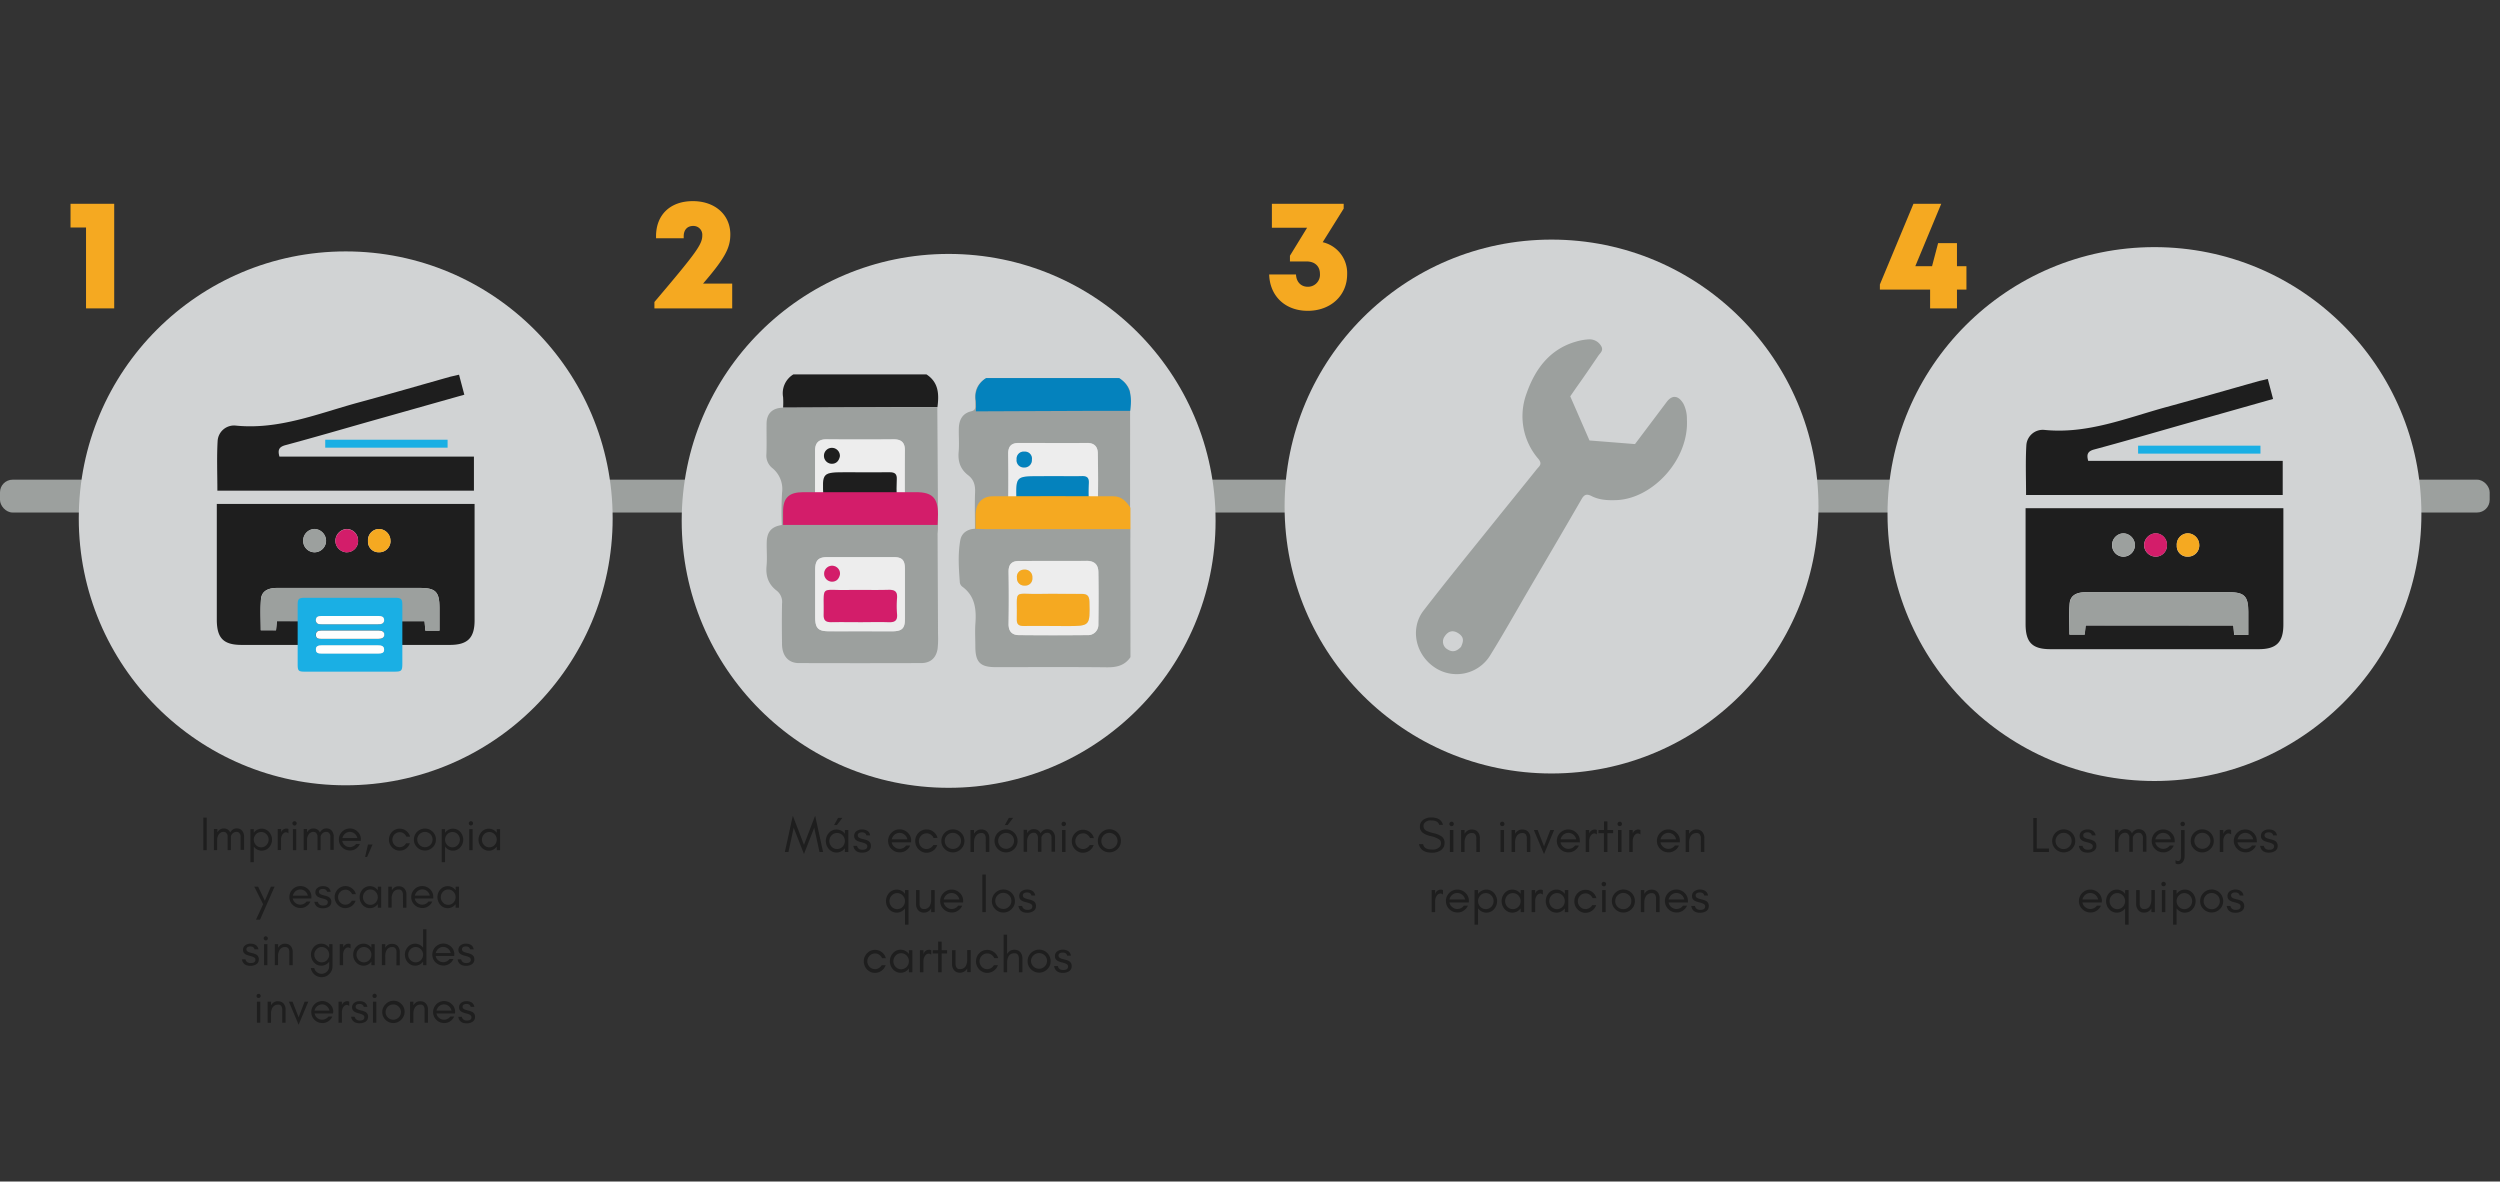 <svg xmlns="http://www.w3.org/2000/svg" viewBox="0 0 874.07 413.1"><rect x="0" y="0" width="874.07" height="413.1" fill="#333333" stroke="none"/><defs><style>.cls-1{fill:#9ca09e;}.cls-2{fill:#d1d3d4;}.cls-3{fill:#0482bd;}.cls-4{fill:#ededed;}.cls-5{fill:#f5a921;}.cls-6{fill:#1e1e1e;}.cls-7{fill:#d31d6a;}.cls-8{fill:#1aafe4;}.cls-9{fill:#fefefe;}</style></defs><g id="Layer_2" data-name="Layer 2"><rect class="cls-1" y="167.71" width="870.46" height="11.48" rx="4.41"/><circle class="cls-2" cx="331.67" cy="182.11" r="93.33"/><path class="cls-1" d="M395.1,188c-1.63,3.06-4.17,4.09-7.62,4.06-13.08-.14-26.16-.06-39.24-.06-5.59,0-7.36-1.74-7.37-7.21,0-4.26-.12-8.53.05-12.78.09-2.43-.5-4.39-2.43-5.86-2.71-2.08-3.62-4.77-3.32-8.14.24-2.69,0-5.42.06-8.13.06-3,1.2-5.34,4.32-6.08,1.3-.3,1.48-1,1.43-2,0-.58,0-1.16,0-1.74-.37-3.52.81-6.23,4.09-7.86h45.39a7,7,0,0,1,4.66,4.65ZM368,180.51c4.07,0,8.14-.06,12.21,0,2.34.05,3.58-1.21,3.62-3.27q.19-9.44,0-18.88c-.05-2.15-1.18-3.53-3.71-3.51-8,.09-15.9,0-23.85,0-2.68,0-3.81,1.18-3.76,3.9q.15,9,0,18c0,2.79,1.19,3.8,3.88,3.73C360.24,180.43,364.12,180.51,368,180.51Z"/><path class="cls-3" d="M341.19,143.82a30.41,30.41,0,0,0,0-3.7,7.65,7.65,0,0,1,3.58-7.93h46.56c4.31,2.81,4.41,7,3.82,11.46l-13.63,0Z"/><path class="cls-4" d="M368,180.51c-3.88,0-7.76-.08-11.63,0-2.69.07-3.92-.94-3.88-3.73q.13-9,0-18c-.05-2.72,1.08-3.91,3.76-3.9,7.95,0,15.9.07,23.85,0,2.53,0,3.66,1.36,3.71,3.51q.21,9.44,0,18.88c0,2.06-1.28,3.32-3.62,3.27C376.14,180.45,372.07,180.51,368,180.51Zm.33-14h-4.65c-8.58,0-8.53,0-8.3,8.62.05,1.83.55,2.59,2.49,2.57q10.17-.14,20.35,0c1.94,0,2.56-.72,2.46-2.57a56.24,56.24,0,0,1,0-6.09c.1-1.85-.52-2.63-2.47-2.56C374.92,166.55,371.62,166.46,368.33,166.46Zm-12.89-5.87a2.51,2.51,0,0,0,2.6,2.85,2.59,2.59,0,0,0,2.74-2.74,2.44,2.44,0,0,0-2.61-2.8A2.47,2.47,0,0,0,355.44,160.59Z"/><path class="cls-3" d="M368.33,166.46c3.29,0,6.59.09,9.88,0,2-.07,2.57.71,2.47,2.56a56.24,56.24,0,0,0,0,6.09c.1,1.85-.52,2.6-2.46,2.57q-10.17-.12-20.35,0c-1.94,0-2.44-.74-2.49-2.57-.23-8.62-.28-8.62,8.3-8.62Z"/><path class="cls-3" d="M355.44,160.59a2.47,2.47,0,0,1,2.73-2.69,2.44,2.44,0,0,1,2.61,2.8,2.59,2.59,0,0,1-2.74,2.74A2.51,2.51,0,0,1,355.44,160.59Z"/><path class="cls-1" d="M395.24,229.76c-2,2.93-4.81,3.59-8.25,3.55-13-.15-25.94-.05-38.91-.06-5.36,0-7.05-1.72-7.07-7.16,0-2.61-.16-5.23,0-7.83.39-5.09,0-9.82-4.58-13.16a2.28,2.28,0,0,1-.85-1.47c-.36-4.91-.71-9.85.16-14.72.48-2.67,2.59-3.95,5.32-4.06,1.16,0,2.31.09,3.47.09l50.67,0Zm-27-33.65H356.33c-2.46,0-3.73,1.06-3.69,3.71q.14,9.17,0,18.32c0,2.61,1.25,3.87,3.62,3.89q11.92.14,23.86,0a3.61,3.61,0,0,0,3.91-3.82c.08-6.1.09-12.21,0-18.31-.05-2.52-1.44-3.86-4.11-3.82C376,196.16,372.14,196.11,368.26,196.11Z"/><path class="cls-5" d="M395.24,185l-50.67,0c-1.16,0-2.31-.06-3.47-.09,0-1.74,0-3.48,0-5.21.09-3.65,2.24-6.15,5.89-6.18,14.11-.1,28.21-.05,42.31,0,2.83,0,4.52,1.81,5.92,4Z"/><path class="cls-4" d="M368.26,196.11c3.88,0,7.76,0,11.64,0,2.67,0,4.06,1.3,4.11,3.82.1,6.1.09,12.21,0,18.31a3.61,3.61,0,0,1-3.91,3.82q-11.92.11-23.86,0c-2.37,0-3.66-1.28-3.62-3.89q.15-9.16,0-18.32c0-2.65,1.23-3.7,3.69-3.71Zm-.17,22.75h4.65c8.41,0,8.36,0,8.15-8.5-.05-2-.67-2.78-2.71-2.74-4.75.1-9.5-.06-14.25,0-10.15.23-8.16-2.08-8.43,8.87-.05,1.79.69,2.38,2.41,2.34C361.3,218.81,364.7,218.86,368.09,218.86Zm-12.53-16.81a2.52,2.52,0,0,0,2.71,2.68,2.46,2.46,0,0,0,2.67-2.71,2.62,2.62,0,0,0-2.87-2.86A2.49,2.49,0,0,0,355.56,202.05Z"/><path class="cls-5" d="M368.09,218.86c-3.39,0-6.79-.05-10.18,0-1.72,0-2.46-.55-2.41-2.34.27-10.95-1.72-8.64,8.43-8.87,4.75-.11,9.5.05,14.25,0,2,0,2.66.77,2.71,2.74.21,8.5.26,8.5-8.15,8.5Z"/><path class="cls-5" d="M355.56,202.05a2.49,2.49,0,0,1,2.51-2.89,2.62,2.62,0,0,1,2.87,2.86,2.46,2.46,0,0,1-2.67,2.71A2.52,2.52,0,0,1,355.56,202.05Z"/><path class="cls-6" d="M273.79,142.54a28.52,28.52,0,0,0,0-3.7,7.68,7.68,0,0,1,3.58-7.93h46.56c4.31,2.81,4.41,7,3.82,11.46l-13.62,0Z"/><path class="cls-1" d="M273.79,142.54l40.3-.13,13.62,0q.1,14.37.18,28.76c0,4.36.06,8.72,0,13.07s-2.33,6.52-6.5,6.53q-20.79.08-41.59,0c-4.14,0-6.36-2.35-6.43-6.6a112.43,112.43,0,0,1,.06-11.9,9.44,9.44,0,0,0-3.47-8.67,5.6,5.6,0,0,1-2-4.87c.14-3.58,0-7.17.06-10.75S270.27,142.58,273.79,142.54Zm26.86,36.69c4.08,0,8.15,0,12.22,0,2.45,0,3.53-1,3.51-3.49q-.08-9.17,0-18.32c0-2.7-1.22-3.84-3.9-3.83q-11.78.09-23.56,0c-2.75,0-3.91,1.37-3.93,3.89-.05,6,0,12,0,18,0,2.47,1.2,3.75,3.76,3.73C292.7,179.2,296.68,179.23,300.65,179.23Z"/><path class="cls-4" d="M300.65,179.23c-4,0-7.95,0-11.92,0-2.56,0-3.75-1.26-3.76-3.73,0-6,0-12,0-18,0-2.52,1.18-3.92,3.93-3.89q11.79.1,23.56,0c2.68,0,3.92,1.13,3.9,3.83q-.08,9.16,0,18.32c0,2.45-1.06,3.53-3.51,3.49C308.8,179.18,304.73,179.23,300.65,179.23Zm.1-2.86c3.48,0,7-.06,10.43,0,1.78.05,2.43-.64,2.35-2.38-.1-2.12-.11-4.26,0-6.38.1-1.86-.56-2.57-2.49-2.53-4.92.11-9.85,0-14.78,0-8.87,0-8.84,0-8.36,8.86.09,1.7.64,2.44,2.41,2.39C293.79,176.31,297.27,176.37,300.75,176.37Zm-7.1-16.9a2.82,2.82,0,0,0-2.69-2.89,2.78,2.78,0,1,0-.2,5.56C292.42,162.17,293.35,161.08,293.65,159.47Z"/><path class="cls-6" d="M300.75,176.37c-3.48,0-7-.06-10.44,0-1.77.05-2.32-.69-2.41-2.39-.48-8.86-.51-8.86,8.36-8.86,4.93,0,9.86.07,14.78,0,1.93,0,2.59.67,2.49,2.53-.11,2.12-.1,4.26,0,6.38.08,1.74-.57,2.43-2.35,2.38C307.71,176.31,304.23,176.37,300.75,176.37Z"/><path class="cls-6" d="M293.65,159.47c-.3,1.61-1.23,2.7-2.89,2.67a2.78,2.78,0,1,1,.2-5.56A2.82,2.82,0,0,1,293.65,159.47Z"/><path class="cls-1" d="M327.79,183.54q.09,19.19.17,38.36a32.38,32.38,0,0,1-.15,4.93c-.51,3.24-2.51,5-5.75,5q-21.37.07-42.76,0c-3.64,0-5.82-2.5-5.88-6.52-.07-4.74-.09-9.49,0-14.24a5,5,0,0,0-1.88-4.57c-2.87-2.19-3.87-5.06-3.53-8.65.26-2.69,0-5.42.06-8.13.05-3.91,1.77-5.75,5.74-6.22Zm-27.08,37.17c3.77,0,7.55,0,11.33,0,3.36,0,4.37-1.06,4.38-4.29,0-5.8,0-11.61,0-17.41,0-3.22-1-4.24-4.08-4.25q-11.46,0-22.94,0c-3.27,0-4.34,1.11-4.36,4.38,0,5.61,0,11.22,0,16.84,0,3.63,1,4.66,4.63,4.72S297,220.71,300.71,220.71Z"/><path class="cls-7" d="M327.79,183.54h-54c0-1.55,0-3.1,0-4.65,0-4.82,2-6.79,7-6.81,7.45,0,14.91,0,22.36,0h17.14c5.66,0,7.64,2,7.65,7.72C327.94,181,327.84,182.29,327.79,183.54Z"/><path class="cls-4" d="M300.71,220.71c-3.68,0-7.36,0-11,0S285.05,219.6,285,216c0-5.62,0-11.23,0-16.84,0-3.27,1.09-4.36,4.36-4.38q11.48,0,22.94,0c3.11,0,4.07,1,4.08,4.25,0,5.8,0,11.61,0,17.41,0,3.23-1,4.24-4.38,4.29C308.26,220.75,304.48,220.71,300.71,220.71Zm.26-3.18c3.19,0,6.39-.1,9.58,0,2.18.09,3.28-.48,3.05-2.9a30.62,30.62,0,0,1,0-5.5c.2-2.39-.87-3-3.06-2.92-4.74.13-9.49,0-14.23.06-9.84.18-8.15-1.88-8.36,8.69,0,1.88.71,2.6,2.57,2.56C294,217.47,297.49,217.53,301,217.53Zm-7.28-16.82A2.78,2.78,0,0,0,291,197.8a2.78,2.78,0,1,0-.2,5.56C292.52,203.39,293.39,202.29,293.69,200.71Z"/><path class="cls-7" d="M301,217.53c-3.48,0-7-.06-10.45,0-1.86,0-2.61-.68-2.57-2.56.21-10.57-1.48-8.51,8.36-8.69,4.74-.09,9.49.07,14.23-.06,2.19-.06,3.26.53,3.06,2.92a30.62,30.62,0,0,0,0,5.5c.23,2.42-.87,3-3.05,2.9C307.36,217.43,304.16,217.53,301,217.53Z"/><path class="cls-7" d="M293.69,200.71c-.3,1.58-1.17,2.68-2.86,2.65a2.78,2.78,0,1,1,.2-5.56A2.78,2.78,0,0,1,293.69,200.71Z"/><path class="cls-6" d="M71.09,297.25V285.86h1.17v11.39Z"/><path class="cls-6" d="M84.12,292.61a1.75,1.75,0,0,0-.72-1.6,1.52,1.52,0,0,0-.77-.16,1.65,1.65,0,0,0-1,.31,2.22,2.22,0,0,0-.72.77,2.46,2.46,0,0,0-.19.4c0,.09,0,.19,0,.28v4.61H79.58v-4.61a1.75,1.75,0,0,0-.72-1.6,1.52,1.52,0,0,0-.77-.16,1.67,1.67,0,0,0-1,.31,2.22,2.22,0,0,0-.72.77,3.73,3.73,0,0,0-.45,1.52v3.77H74.78v-7.37H76V291a3.06,3.06,0,0,1,.83-.92,2.21,2.21,0,0,1,1.35-.42,2.69,2.69,0,0,1,1.23.24,2.26,2.26,0,0,1,.78.65,2.67,2.67,0,0,1,.31.51,3.06,3.06,0,0,1,.87-1,2.2,2.2,0,0,1,1.34-.42,2.71,2.71,0,0,1,1.24.24,2.26,2.26,0,0,1,.78.65,3.24,3.24,0,0,1,.61,2v4.61H84.12Z"/><path class="cls-6" d="M87.56,301.44V289.88h1.17v1.26l.21-.25a3.41,3.41,0,0,1,5.14,0,4,4,0,0,1,0,5.36,3.41,3.41,0,0,1-5.14,0l-.21-.26v5.45Zm5.62-9.75a2.54,2.54,0,0,0-3.7,0,2.72,2.72,0,0,0,0,3.75,2.52,2.52,0,0,0,3.7,0,2.75,2.75,0,0,0,0-3.75Z"/><path class="cls-6" d="M100,291a1.22,1.22,0,0,0-.78.26,2.14,2.14,0,0,0-.55.64,3.17,3.17,0,0,0-.42,1.63v3.68H97.11v-7.37h1.17v1.53l0-.3a1.9,1.9,0,0,1,2.57-1.23v1.53A1.27,1.27,0,0,0,100,291Z"/><path class="cls-6" d="M103.73,287.87a.75.75,0,1,1-.22-.53A.69.69,0,0,1,103.73,287.87Zm-1.32,9.38v-7.37h1.17v7.37Z"/><path class="cls-6" d="M115.5,292.61a1.75,1.75,0,0,0-.72-1.6,1.52,1.52,0,0,0-.77-.16,1.67,1.67,0,0,0-1,.31,2.22,2.22,0,0,0-.72.77,2.46,2.46,0,0,0-.19.4c0,.09,0,.19,0,.28v4.61H111v-4.61a1.75,1.75,0,0,0-.72-1.6,1.5,1.5,0,0,0-.77-.16,1.67,1.67,0,0,0-1,.31,2.22,2.22,0,0,0-.72.77,3.73,3.73,0,0,0-.45,1.52v3.77h-1.17v-7.37h1.17V291a3.06,3.06,0,0,1,.83-.92,2.21,2.21,0,0,1,1.35-.42,2.77,2.77,0,0,1,1.24.24,2.47,2.47,0,0,1,.78.65,2.62,2.62,0,0,1,.3.51,3.06,3.06,0,0,1,.87-1,2.21,2.21,0,0,1,1.35-.42,2.69,2.69,0,0,1,1.23.24,2.26,2.26,0,0,1,.78.65,3.24,3.24,0,0,1,.61,2v4.61H115.5Z"/><path class="cls-6" d="M126.14,294h-6.48a2.53,2.53,0,0,0,.92,1.56,2.67,2.67,0,0,0,1.71.62,2.58,2.58,0,0,0,1.21-.3,2.62,2.62,0,0,0,1-.81h1.34a3.79,3.79,0,0,1-1.42,1.67,3.48,3.48,0,0,1-1.92.61,4.24,4.24,0,0,1-1.68-.3,4.09,4.09,0,0,1-1.22-.82,3.68,3.68,0,0,1-1.13-2.72,3.86,3.86,0,0,1,3.85-3.85,3.8,3.8,0,0,1,2.69,1.09,3.54,3.54,0,0,1,1.16,2.63ZM124,291.46a2.61,2.61,0,0,0-3.93.69,2.45,2.45,0,0,0-.35.87h5.22A2.7,2.7,0,0,0,124,291.46Z"/><path class="cls-6" d="M128.36,299.61h-.71l1-4.33h1.6Z"/><path class="cls-6" d="M142.09,292.53a2.59,2.59,0,0,0-.93-1.14,2.3,2.3,0,0,0-1.29-.44,2.78,2.78,0,0,0-1.13.21,2.58,2.58,0,0,0-.81.57,2.67,2.67,0,0,0,0,3.69,2.42,2.42,0,0,0,1.82.78,2.48,2.48,0,0,0,1.3-.37,2.76,2.76,0,0,0,.93-1h1.32a3.72,3.72,0,0,1-2.39,2.39,4.07,4.07,0,0,1-1.26.19,3.3,3.3,0,0,1-1.39-.31,3.89,3.89,0,0,1-1.19-.84,3.89,3.89,0,0,1,0-5.4,3.6,3.6,0,0,1,2.68-1.14,3.64,3.64,0,0,1,2.29.79,3.77,3.77,0,0,1,1.33,2Z"/><path class="cls-6" d="M151.28,296.25a3.86,3.86,0,0,1-5.44,0,3.68,3.68,0,0,1-1.13-2.72,3.85,3.85,0,0,1,6.57-2.72,3.69,3.69,0,0,1,1.13,2.72A3.65,3.65,0,0,1,151.28,296.25Zm-.82-4.61a2.69,2.69,0,0,0-4.58,1.89,2.7,2.7,0,0,0,2.68,2.67,2.62,2.62,0,0,0,1.9-.79,2.67,2.67,0,0,0,0-3.77Z"/><path class="cls-6" d="M154.43,301.44V289.88h1.17v1.26l.21-.25a3.41,3.41,0,0,1,5.14,0,4.06,4.06,0,0,1,0,5.36,3.41,3.41,0,0,1-5.14,0l-.21-.26v5.45Zm5.62-9.75a2.54,2.54,0,0,0-3.7,0,2.72,2.72,0,0,0,0,3.75,2.52,2.52,0,0,0,3.7,0,2.75,2.75,0,0,0,0-3.75Z"/><path class="cls-6" d="M165.39,287.87a.73.73,0,0,1-.22.52.75.75,0,0,1-1.06,0,.76.76,0,0,1,0-1.05.75.75,0,0,1,1.06,0A.73.73,0,0,1,165.39,287.87Zm-1.33,9.38v-7.37h1.18v7.37Z"/><path class="cls-6" d="M173.68,297.25V296l-.21.26a3.41,3.41,0,0,1-5.14,0,4,4,0,0,1,0-5.36,3.41,3.41,0,0,1,5.14,0l.21.25v-1.26h1.17v7.37Zm-.75-5.56a2.54,2.54,0,0,0-3.7,0,2.75,2.75,0,0,0,0,3.75,2.52,2.52,0,0,0,3.7,0,2.72,2.72,0,0,0,0-3.75Z"/><path class="cls-6" d="M89.5,321.54,92,316.15,88.9,310h1.34l2.36,4.94L94.71,310H96l-5.09,11.55Z"/><path class="cls-6" d="M108.84,314.13h-6.49a2.49,2.49,0,0,0,.93,1.55,2.59,2.59,0,0,0,1.7.62,2.74,2.74,0,0,0,1.22-.29,2.89,2.89,0,0,0,1-.81h1.34a3.69,3.69,0,0,1-1.41,1.66,3.53,3.53,0,0,1-1.93.61,4.19,4.19,0,0,1-1.67-.3,3.84,3.84,0,0,1-1.23-.82,3.66,3.66,0,0,1-1.13-2.71,3.86,3.86,0,0,1,3.85-3.85,3.76,3.76,0,0,1,2.69,1.09,3.5,3.5,0,0,1,1.17,2.63Zm-2.19-2.57A2.54,2.54,0,0,0,105,311a2.56,2.56,0,0,0-2.26,1.3,2.83,2.83,0,0,0-.35.86h5.23A2.71,2.71,0,0,0,106.65,311.56Z"/><path class="cls-6" d="M113,316.6c1.07,0,1.61-.4,1.61-1.2,0-.47-.38-.83-1.15-1.08-.33-.1-.67-.2-1.05-.29a5.9,5.9,0,0,1-1-.36,2.1,2.1,0,0,1-.85-.67,1.6,1.6,0,0,1-.29-.95,1.93,1.93,0,0,1,.77-1.66,3,3,0,0,1,1.85-.57,3.38,3.38,0,0,1,1.78.44,2.27,2.27,0,0,1,.94,1.55h-1.25a1.27,1.27,0,0,0-.58-.81,1.88,1.88,0,0,0-.93-.21,1.8,1.8,0,0,0-.94.24.92.92,0,0,0-.06,1.47,2.91,2.91,0,0,0,.81.38c.32.1.67.19,1,.28a4.65,4.65,0,0,1,1.05.36,1.81,1.81,0,0,1,1.14,1.73A2,2,0,0,1,115,317a3.13,3.13,0,0,1-1,.42,3.92,3.92,0,0,1-1.11.15c-1.71,0-2.69-.76-3-2.28h1.24a1.73,1.73,0,0,0,.63,1A2,2,0,0,0,113,316.6Z"/><path class="cls-6" d="M123.11,312.64a2.55,2.55,0,0,0-.94-1.14,2.25,2.25,0,0,0-1.29-.44,2.73,2.73,0,0,0-1.12.21,2.58,2.58,0,0,0-.81.57,2.63,2.63,0,0,0,0,3.68,2.41,2.41,0,0,0,1.82.78,2.36,2.36,0,0,0,1.29-.37,2.5,2.5,0,0,0,.93-1h1.33a3.72,3.72,0,0,1-2.4,2.38,3.77,3.77,0,0,1-1.25.2,3.42,3.42,0,0,1-1.39-.31,3.89,3.89,0,0,1-2.28-3.55,3.72,3.72,0,0,1,1.09-2.69,3.7,3.7,0,0,1,5-.35,3.65,3.65,0,0,1,1.33,2Z"/><path class="cls-6" d="M132.09,317.36V316.1a1.64,1.64,0,0,1-.21.25,3.39,3.39,0,0,1-5.14,0,4.06,4.06,0,0,1,0-5.36,3.41,3.41,0,0,1,5.14,0,2.39,2.39,0,0,1,.21.26V310h1.17v7.37Zm-.74-5.56a2.43,2.43,0,0,0-1.85-.81,2.4,2.4,0,0,0-1.85.81,2.72,2.72,0,0,0,0,3.75,2.39,2.39,0,0,0,1.85.8,2.42,2.42,0,0,0,1.85-.8,2.75,2.75,0,0,0,0-3.75Z"/><path class="cls-6" d="M140.87,312.75a2.22,2.22,0,0,0-.33-1.23,1.17,1.17,0,0,0-1.08-.51,2.18,2.18,0,0,0-2,1,4.15,4.15,0,0,0-.53,2.24v3.08h-1.17V310H137v1.27a3.15,3.15,0,0,1,.94-1,2.37,2.37,0,0,1,1.39-.41,2.89,2.89,0,0,1,1.27.23,2.29,2.29,0,0,1,.82.61,3.09,3.09,0,0,1,.67,2.07v4.61h-1.17Z"/><path class="cls-6" d="M151.51,314.13H145a2.48,2.48,0,0,0,.92,1.55,2.61,2.61,0,0,0,1.71.62,2.71,2.71,0,0,0,2.17-1.1h1.34a3.69,3.69,0,0,1-1.41,1.66,3.49,3.49,0,0,1-1.93.61,4.19,4.19,0,0,1-1.67-.3,3.91,3.91,0,0,1-1.22-.82,3.62,3.62,0,0,1-1.13-2.71,3.68,3.68,0,0,1,1.13-2.72,3.72,3.72,0,0,1,2.72-1.13,3.77,3.77,0,0,1,2.69,1.09,3.52,3.52,0,0,1,1.16,2.63Zm-2.18-2.57a2.62,2.62,0,0,0-3.93.7,2.4,2.4,0,0,0-.35.86h5.22A2.7,2.7,0,0,0,149.33,311.56Z"/><path class="cls-6" d="M159.3,317.36V316.1a1.64,1.64,0,0,1-.21.25,3.39,3.39,0,0,1-5.14,0,4.06,4.06,0,0,1,0-5.36,3.41,3.41,0,0,1,5.14,0,2.39,2.39,0,0,1,.21.26V310h1.17v7.37Zm-.74-5.56a2.43,2.43,0,0,0-1.85-.81,2.4,2.4,0,0,0-1.85.81,2.72,2.72,0,0,0,0,3.75,2.39,2.39,0,0,0,1.85.8,2.42,2.42,0,0,0,1.85-.8,2.75,2.75,0,0,0,0-3.75Z"/><path class="cls-6" d="M87.7,336.71c1.08,0,1.61-.4,1.61-1.2,0-.47-.38-.83-1.15-1.08-.32-.11-.67-.2-1-.29a5.74,5.74,0,0,1-1.06-.36,2.1,2.1,0,0,1-.85-.67,1.61,1.61,0,0,1-.28-.95,1.89,1.89,0,0,1,.77-1.66,3,3,0,0,1,1.84-.57,3.38,3.38,0,0,1,1.78.44,2.28,2.28,0,0,1,1,1.55H89a1.35,1.35,0,0,0-.57-.82,2.06,2.06,0,0,0-.93-.2,1.75,1.75,0,0,0-.94.24.8.8,0,0,0-.4.74.84.84,0,0,0,.33.73,3,3,0,0,0,.81.38q.5.15,1,.27a5.1,5.1,0,0,1,1.06.37,1.8,1.8,0,0,1,1.13,1.73,2,2,0,0,1-.85,1.76,3.27,3.27,0,0,1-1,.42,3.93,3.93,0,0,1-1.11.14c-1.71,0-2.69-.76-2.94-2.27h1.23a1.7,1.7,0,0,0,.64,1A2,2,0,0,0,87.7,336.71Z"/><path class="cls-6" d="M93.64,328.08a.71.71,0,0,1-.22.53.76.76,0,0,1-1,0,.75.75,0,0,1,0-1.06.74.74,0,0,1,1,0A.71.71,0,0,1,93.64,328.08Zm-1.32,9.38V330.1h1.17v7.36Z"/><path class="cls-6" d="M101.16,332.86a2.3,2.3,0,0,0-.32-1.23,1.2,1.2,0,0,0-1.09-.51,2.12,2.12,0,0,0-2,1,4.13,4.13,0,0,0-.53,2.23v3.08H96.07V330.1h1.17v1.26a3.11,3.11,0,0,1,.94-1,2.37,2.37,0,0,1,1.39-.41,3,3,0,0,1,1.27.22,2.31,2.31,0,0,1,.82.62,3.09,3.09,0,0,1,.67,2.07v4.6h-1.17Z"/><path class="cls-6" d="M110.57,339.7a2.65,2.65,0,0,0,4.52-1.87v-1.6l-.2.23a3.3,3.3,0,0,1-2.57,1.17,3.35,3.35,0,0,1-2.59-1.17,4.06,4.06,0,0,1,0-5.36,3.35,3.35,0,0,1,2.59-1.17,3.42,3.42,0,0,1,2.57,1.17l.2.23V330.1h1.17v7.73a3.69,3.69,0,0,1-1.13,2.7,3.64,3.64,0,0,1-2.69,1.12,3.83,3.83,0,0,1-3.77-3.18h1.2A2.47,2.47,0,0,0,110.57,339.7Zm3.77-7.79a2.51,2.51,0,0,0-3.69,0,2.69,2.69,0,0,0,0,3.75,2.53,2.53,0,0,0,3.69,0,2.67,2.67,0,0,0,.75-1.88A2.63,2.63,0,0,0,114.34,331.91Z"/><path class="cls-6" d="M121.69,331.25a1.24,1.24,0,0,0-.78.26,2.42,2.42,0,0,0-.55.64,3.29,3.29,0,0,0-.41,1.63v3.68h-1.18V330.1H120v1.52l0-.3a1.92,1.92,0,0,1,1.82-1.37,1.88,1.88,0,0,1,.74.15v1.52A1.26,1.26,0,0,0,121.69,331.25Z"/><path class="cls-6" d="M129.85,337.46v-1.25l-.21.25a3.42,3.42,0,0,1-5.15,0,4.06,4.06,0,0,1,0-5.36,3.42,3.42,0,0,1,5.15,0l.21.25V330.1H131v7.36Zm-.75-5.55a2.52,2.52,0,0,0-3.7,0,2.63,2.63,0,0,0-.75,1.87,2.67,2.67,0,0,0,.75,1.88,2.54,2.54,0,0,0,3.7,0,2.67,2.67,0,0,0,.75-1.88A2.63,2.63,0,0,0,129.1,331.91Z"/><path class="cls-6" d="M138.63,332.86a2.22,2.22,0,0,0-.33-1.23,1.19,1.19,0,0,0-1.08-.51,2.16,2.16,0,0,0-2,1,4.14,4.14,0,0,0-.52,2.23v3.08h-1.18V330.1h1.18v1.26a3,3,0,0,1,.93-1A2.39,2.39,0,0,1,137,330a3.1,3.1,0,0,1,1.28.22,2.51,2.51,0,0,1,.82.62,3.14,3.14,0,0,1,.67,2.07v4.6h-1.17Z"/><path class="cls-6" d="M147.92,337.46v-1.25l-.2.25a3.42,3.42,0,0,1-5.15,0,4.06,4.06,0,0,1,0-5.36,3.42,3.42,0,0,1,5.15,0l.2.25V324.9h1.18v12.56Zm-.74-5.55a2.52,2.52,0,0,0-3.7,0,2.63,2.63,0,0,0-.75,1.87,2.67,2.67,0,0,0,.75,1.88,2.54,2.54,0,0,0,3.7,0,2.66,2.66,0,0,0,.74-1.88A2.62,2.62,0,0,0,147.18,331.91Z"/><path class="cls-6" d="M158.81,334.23h-6.48a2.57,2.57,0,0,0,.92,1.56,2.67,2.67,0,0,0,1.71.62,2.74,2.74,0,0,0,1.22-.29,2.8,2.8,0,0,0,1-.82h1.34a3.74,3.74,0,0,1-1.42,1.67,3.48,3.48,0,0,1-1.92.61,4.27,4.27,0,0,1-1.68-.3,3.91,3.91,0,0,1-1.22-.82,3.68,3.68,0,0,1-1.13-2.71,3.88,3.88,0,0,1,3.85-3.86,3.8,3.8,0,0,1,2.69,1.09,3.5,3.5,0,0,1,1.16,2.63Zm-2.18-2.56a2.62,2.62,0,0,0-3.93.7,2.6,2.6,0,0,0-.35.86h5.23A2.71,2.71,0,0,0,156.63,331.67Z"/><path class="cls-6" d="M163,336.71c1.07,0,1.61-.4,1.61-1.2,0-.47-.38-.83-1.15-1.08-.33-.11-.67-.2-1-.29a5.9,5.9,0,0,1-1.05-.36,2.1,2.1,0,0,1-.85-.67,1.62,1.62,0,0,1-.29-.95,1.92,1.92,0,0,1,.77-1.66,3,3,0,0,1,1.85-.57,3.38,3.38,0,0,1,1.78.44,2.27,2.27,0,0,1,.94,1.55h-1.25a1.32,1.32,0,0,0-.58-.82,2,2,0,0,0-.93-.2,1.8,1.8,0,0,0-.94.24.92.92,0,0,0-.06,1.47,2.78,2.78,0,0,0,.81.38q.48.15,1.05.27a5.22,5.22,0,0,1,1,.37,1.8,1.8,0,0,1,1.14,1.73,2,2,0,0,1-.85,1.76,3.39,3.39,0,0,1-.95.42,4,4,0,0,1-1.11.14c-1.71,0-2.69-.76-2.95-2.27h1.24a1.73,1.73,0,0,0,.63,1A2.1,2.1,0,0,0,163,336.71Z"/><path class="cls-6" d="M91.15,348.18a.73.73,0,0,1-.74.75.71.71,0,0,1-.53-.22.74.74,0,0,1,0-1,.71.71,0,0,1,.53-.22.73.73,0,0,1,.53.22A.72.72,0,0,1,91.15,348.18Zm-1.32,9.39V350.2H91v7.37Z"/><path class="cls-6" d="M98.67,353a2.25,2.25,0,0,0-.32-1.24,1.19,1.19,0,0,0-1.08-.51,2.38,2.38,0,0,0-1.23.29,2.44,2.44,0,0,0-.76.74,4.17,4.17,0,0,0-.52,2.24v3.08H93.58V350.2h1.18v1.27a3.11,3.11,0,0,1,.93-1,2.47,2.47,0,0,1,1.39-.41,3.09,3.09,0,0,1,1.28.23,2.51,2.51,0,0,1,.82.62,3.1,3.1,0,0,1,.67,2.07v4.6H98.67Z"/><path class="cls-6" d="M101,350.2h1.28l2.12,5.48,2.11-5.48h1.28l-3.39,8.07Z"/><path class="cls-6" d="M116.43,354.34H110a2.57,2.57,0,0,0,.92,1.56,2.67,2.67,0,0,0,1.71.62,2.62,2.62,0,0,0,1.22-.3,2.67,2.67,0,0,0,1-.81h1.34a3.79,3.79,0,0,1-1.42,1.67,3.56,3.56,0,0,1-1.92.61,4.27,4.27,0,0,1-1.68-.3,4.09,4.09,0,0,1-1.22-.82,3.85,3.85,0,0,1,2.72-6.57,3.76,3.76,0,0,1,2.69,1.09,3.5,3.5,0,0,1,1.16,2.63Zm-2.18-2.56a2.51,2.51,0,0,0-1.67-.61,2.75,2.75,0,0,0-2.61,2.16h5.22A2.71,2.71,0,0,0,114.25,351.78Z"/><path class="cls-6" d="M121.28,351.36a1.19,1.19,0,0,0-.78.26,2.23,2.23,0,0,0-.55.63,3.22,3.22,0,0,0-.41,1.64v3.68h-1.18V350.2h1.18v1.53l0-.31a1.93,1.93,0,0,1,1.82-1.37,1.88,1.88,0,0,1,.74.15v1.53A1.26,1.26,0,0,0,121.28,351.36Z"/><path class="cls-6" d="M125.78,356.82c1.07,0,1.61-.4,1.61-1.21,0-.46-.38-.82-1.15-1.07-.33-.11-.67-.21-1-.3a5.9,5.9,0,0,1-1-.36,2,2,0,0,1-.85-.67,1.58,1.58,0,0,1-.29-.95,1.94,1.94,0,0,1,.77-1.66,3,3,0,0,1,1.85-.56,3.29,3.29,0,0,1,1.78.44,2.25,2.25,0,0,1,.94,1.55h-1.26a1.25,1.25,0,0,0-.57-.82,2.14,2.14,0,0,0-1.87,0,.92.92,0,0,0-.07,1.47,3,3,0,0,0,.82.38c.32.1.67.2,1,.28a4.57,4.57,0,0,1,1.06.36,1.81,1.81,0,0,1,1.14,1.73,2,2,0,0,1-.85,1.76,3.55,3.55,0,0,1-1,.43,4.38,4.38,0,0,1-1.11.14c-1.71,0-2.69-.76-3-2.28H124a1.66,1.66,0,0,0,.63,1A2,2,0,0,0,125.78,356.82Z"/><path class="cls-6" d="M131.72,348.18a.69.69,0,0,1-.22.53.71.71,0,0,1-.53.22.73.73,0,0,1-.74-.75.72.72,0,0,1,.21-.52.73.73,0,0,1,.53-.22.71.71,0,0,1,.53.22A.69.69,0,0,1,131.72,348.18Zm-1.33,9.39V350.2h1.18v7.37Z"/><path class="cls-6" d="M140.22,356.57a3.86,3.86,0,0,1-5.44,0,3.81,3.81,0,0,1,0-5.44,3.85,3.85,0,1,1,5.44,5.44Zm-.83-4.61a2.68,2.68,0,0,0-4.57,1.89,2.58,2.58,0,0,0,.78,1.88,2.67,2.67,0,0,0,3.79,0,2.64,2.64,0,0,0,0-3.77Z"/><path class="cls-6" d="M148.45,353a2.33,2.33,0,0,0-.32-1.24,1.19,1.19,0,0,0-1.08-.51,2.36,2.36,0,0,0-1.23.29,2.44,2.44,0,0,0-.76.74,4.17,4.17,0,0,0-.53,2.24v3.08h-1.17V350.2h1.17v1.27a3.25,3.25,0,0,1,.94-1,2.44,2.44,0,0,1,1.39-.41,3.09,3.09,0,0,1,1.28.23,2.51,2.51,0,0,1,.82.62,3.1,3.1,0,0,1,.67,2.07v4.6h-1.18Z"/><path class="cls-6" d="M159.09,354.34h-6.48a2.53,2.53,0,0,0,.92,1.56,2.67,2.67,0,0,0,1.71.62,2.58,2.58,0,0,0,1.21-.3,2.62,2.62,0,0,0,1-.81h1.34a3.86,3.86,0,0,1-1.42,1.67,3.56,3.56,0,0,1-1.92.61,4.21,4.21,0,0,1-1.68-.3,4.09,4.09,0,0,1-1.22-.82,3.84,3.84,0,0,1,0-5.44,3.72,3.72,0,0,1,2.72-1.13,3.76,3.76,0,0,1,2.69,1.09,3.54,3.54,0,0,1,1.16,2.63Zm-2.18-2.56a2.51,2.51,0,0,0-1.67-.61,2.56,2.56,0,0,0-2.26,1.3,2.4,2.4,0,0,0-.35.86h5.22A2.71,2.71,0,0,0,156.91,351.78Z"/><path class="cls-6" d="M163.23,356.82c1.07,0,1.61-.4,1.61-1.21,0-.46-.39-.82-1.15-1.07q-.49-.17-1.05-.3a5.64,5.64,0,0,1-1-.36,2.05,2.05,0,0,1-.86-.67,1.57,1.57,0,0,1-.28-.95,1.94,1.94,0,0,1,.77-1.66,3,3,0,0,1,1.84-.56,3.26,3.26,0,0,1,1.78.44,2.23,2.23,0,0,1,.95,1.55h-1.26a1.25,1.25,0,0,0-.57-.82,1.93,1.93,0,0,0-.93-.2,1.87,1.87,0,0,0-.94.23.8.8,0,0,0-.4.74.83.83,0,0,0,.33.73,3,3,0,0,0,.82.38c.32.1.67.2,1,.28a4.57,4.57,0,0,1,1.06.36,1.81,1.81,0,0,1,1.14,1.73,2,2,0,0,1-.86,1.76,3.35,3.35,0,0,1-.94.43,4.46,4.46,0,0,1-1.12.14q-2.57,0-2.94-2.28h1.24a1.61,1.61,0,0,0,.63,1A2,2,0,0,0,163.23,356.82Z"/><path class="cls-6" d="M284.67,289.41l-3.58,9.18-3.59-9.18-1.84,8.48H274.4l2.79-12.7,3.9,10.19L285,285.19l2.77,12.7h-1.25Z"/><path class="cls-6" d="M295.39,297.89v-1.32l-.22.27a3.56,3.56,0,0,1-5.38,0,4.24,4.24,0,0,1,0-5.61,3.58,3.58,0,0,1,5.38,0l.22.27v-1.32h1.22v7.71Zm-.78-5.82a2.66,2.66,0,0,0-3.88,0,2.89,2.89,0,0,0,0,3.93,2.66,2.66,0,0,0,3.88,0,2.87,2.87,0,0,0,0-3.93Zm-2-3.61h-1l1.41-2.5h1.5Z"/><path class="cls-6" d="M301.55,297.1q1.68,0,1.68-1.26c0-.49-.4-.86-1.21-1.12a9.45,9.45,0,0,0-1.09-.31,5.49,5.49,0,0,1-1.1-.38,2,2,0,0,1-.89-.7,1.66,1.66,0,0,1-.3-1,2,2,0,0,1,.81-1.74,3.13,3.13,0,0,1,1.92-.59,3.48,3.48,0,0,1,1.87.46,2.33,2.33,0,0,1,1,1.62h-1.31a1.37,1.37,0,0,0-.6-.86,2.07,2.07,0,0,0-1-.21,1.81,1.81,0,0,0-1,.25.84.84,0,0,0-.42.77.87.87,0,0,0,.35.77,3.06,3.06,0,0,0,.85.4c.34.1.7.2,1.09.29a5.17,5.17,0,0,1,1.11.37,1.91,1.91,0,0,1,1.19,1.82,2,2,0,0,1-.9,1.83,3.2,3.2,0,0,1-1,.45,4.28,4.28,0,0,1-1.16.15c-1.79,0-2.82-.8-3.08-2.38h1.29a1.68,1.68,0,0,0,.67,1.05A2,2,0,0,0,301.55,297.1Z"/><path class="cls-6" d="M318.54,294.51h-6.78a2.64,2.64,0,0,0,1,1.63,2.75,2.75,0,0,0,1.78.65,2.8,2.8,0,0,0,1.27-.31,2.77,2.77,0,0,0,1-.85h1.4a3.88,3.88,0,0,1-1.48,1.74,3.64,3.64,0,0,1-2,.64,4.43,4.43,0,0,1-1.76-.31,4.13,4.13,0,0,1-1.27-.86,3.84,3.84,0,0,1-1.19-2.84,3.89,3.89,0,0,1,1.19-2.85,3.84,3.84,0,0,1,2.84-1.18,3.92,3.92,0,0,1,2.81,1.14,3.64,3.64,0,0,1,1.22,2.75Zm-2.28-2.68a2.73,2.73,0,0,0-4.11.73,2.56,2.56,0,0,0-.37.9h5.47A2.81,2.81,0,0,0,316.26,291.83Z"/><path class="cls-6" d="M326.42,293a2.58,2.58,0,0,0-1-1.19,2.31,2.31,0,0,0-1.35-.46,3,3,0,0,0-1.17.22,2.73,2.73,0,0,0-.85.6,2.77,2.77,0,0,0,0,3.85,2.54,2.54,0,0,0,1.9.82,2.5,2.5,0,0,0,1.36-.39,2.74,2.74,0,0,0,1-1h1.39a3.9,3.9,0,0,1-2.51,2.49,3.83,3.83,0,0,1-1.31.21,3.48,3.48,0,0,1-1.46-.33,3.91,3.91,0,0,1-1.24-.87A4,4,0,0,1,320,294a3.93,3.93,0,0,1,1.14-2.83A3.76,3.76,0,0,1,324,290a3.82,3.82,0,0,1,2.39.83,3.93,3.93,0,0,1,1.4,2.1Z"/><path class="cls-6" d="M336,296.84a4,4,0,0,1-5.69,0,3.83,3.83,0,0,1-1.18-2.84,4,4,0,0,1,8.06,0A3.84,3.84,0,0,1,336,296.84Zm-.86-4.82a2.7,2.7,0,0,0-2-.82,2.66,2.66,0,0,0-2,.82,2.71,2.71,0,0,0-.83,2,2.83,2.83,0,0,0,2.81,2.79A2.82,2.82,0,0,0,336,294,2.73,2.73,0,0,0,335.17,292Z"/><path class="cls-6" d="M344.64,293.07a2.34,2.34,0,0,0-.34-1.29,1.25,1.25,0,0,0-1.13-.53,2.43,2.43,0,0,0-1.28.3,2.48,2.48,0,0,0-.8.78,4.4,4.4,0,0,0-.55,2.34v3.22h-1.22v-7.71h1.22v1.33a3.33,3.33,0,0,1,1-1.06A2.59,2.59,0,0,1,343,290a3.13,3.13,0,0,1,1.33.24,2.51,2.51,0,0,1,.86.65,3.26,3.26,0,0,1,.7,2.16v4.82h-1.23Z"/><path class="cls-6" d="M354.58,296.84a4,4,0,0,1-5.69,0,3.83,3.83,0,0,1-1.18-2.84,4,4,0,0,1,8.06,0A3.84,3.84,0,0,1,354.58,296.84Zm-.86-4.82a2.78,2.78,0,1,0,.82,2A2.73,2.73,0,0,0,353.72,292Zm-1.41-3.56h-1l1.41-2.5h1.5Z"/><path class="cls-6" d="M367.64,293a1.84,1.84,0,0,0-.75-1.68,1.56,1.56,0,0,0-.81-.16,1.77,1.77,0,0,0-1,.31,2.36,2.36,0,0,0-.76.81,4.09,4.09,0,0,0-.2.42c0,.1,0,.2,0,.3v4.81h-1.23V293a1.84,1.84,0,0,0-.75-1.68,1.54,1.54,0,0,0-.81-.16,1.77,1.77,0,0,0-1,.31,2.24,2.24,0,0,0-.75.81,4.13,4.13,0,0,0-.48,1.59v3.94h-1.22v-7.7h1.22v1.22a3.09,3.09,0,0,1,.87-1,2.34,2.34,0,0,1,1.41-.44,2.71,2.71,0,0,1,1.3.26,2.39,2.39,0,0,1,.81.67,2.44,2.44,0,0,1,.33.54,2.91,2.91,0,0,1,.9-1,2.34,2.34,0,0,1,1.41-.44,2.64,2.64,0,0,1,1.29.26,2.33,2.33,0,0,1,.82.67,3.38,3.38,0,0,1,.64,2.14v4.81h-1.23Z"/><path class="cls-6" d="M372.7,288.07a.71.71,0,0,1-.23.55.75.75,0,0,1-.55.23.76.76,0,0,1-.55-.23.77.77,0,0,1,0-1.1.76.76,0,0,1,.55-.23.75.75,0,0,1,.55.23A.71.71,0,0,1,372.7,288.07Zm-1.38,9.82v-7.71h1.22v7.71Z"/><path class="cls-6" d="M381.11,293a2.71,2.71,0,0,0-1-1.19,2.31,2.31,0,0,0-1.35-.46,2.94,2.94,0,0,0-1.17.22,2.73,2.73,0,0,0-.85.6,2.77,2.77,0,0,0,0,3.85,2.59,2.59,0,0,0,3.26.43,2.74,2.74,0,0,0,1-1h1.38a4,4,0,0,1-3.82,2.7,3.44,3.44,0,0,1-1.45-.33,3.8,3.8,0,0,1-1.24-.87,4,4,0,0,1-1.14-2.83,3.93,3.93,0,0,1,1.14-2.83,3.75,3.75,0,0,1,2.8-1.19,3.82,3.82,0,0,1,2.39.83,3.86,3.86,0,0,1,1.39,2.1Z"/><path class="cls-6" d="M390.72,296.84a4.06,4.06,0,0,1-5.7,0,3.87,3.87,0,0,1-1.18-2.84,3.92,3.92,0,0,1,1.18-2.85A4,4,0,0,1,391.9,294,3.83,3.83,0,0,1,390.72,296.84Zm-.87-4.82a2.8,2.8,0,0,0-4.78,2,2.67,2.67,0,0,0,.82,2,2.78,2.78,0,0,0,4,0,2.68,2.68,0,0,0,.83-2A2.71,2.71,0,0,0,389.85,292Z"/><path class="cls-6" d="M316.41,323.29v-5.7c-.06.09-.14.18-.21.27a3.56,3.56,0,0,1-5.38,0,4.24,4.24,0,0,1,0-5.61,3.56,3.56,0,0,1,5.38,0c.07.09.15.18.21.27V311.2h1.23v12.09Zm-.78-10.2a2.65,2.65,0,0,0-3.87,0,2.87,2.87,0,0,0,0,3.93,2.65,2.65,0,0,0,3.87,0,2.87,2.87,0,0,0,0-3.93Z"/><path class="cls-6" d="M323,319.07a2.53,2.53,0,0,1-2-.86,3.28,3.28,0,0,1-.72-2.19V311.2h1.22V316a2.43,2.43,0,0,0,.34,1.29,1.26,1.26,0,0,0,1.13.53,2.27,2.27,0,0,0,2-.9,4.63,4.63,0,0,0,.59-2.52V311.2h1.23v7.71h-1.23v-1.32A2.81,2.81,0,0,1,323,319.07Z"/><path class="cls-6" d="M336.72,315.53h-6.78a2.63,2.63,0,0,0,1,1.63,2.78,2.78,0,0,0,1.79.65,2.87,2.87,0,0,0,1.27-.31,2.74,2.74,0,0,0,1-.85h1.41a3.88,3.88,0,0,1-1.48,1.74,3.67,3.67,0,0,1-2,.64,4.38,4.38,0,0,1-1.75-.31,4.18,4.18,0,0,1-1.28-.86,3.83,3.83,0,0,1-1.18-2.84,4,4,0,0,1,4-4,4,4,0,0,1,2.81,1.14,3.68,3.68,0,0,1,1.22,2.75Zm-2.29-2.68a2.73,2.73,0,0,0-4.11.73,2.76,2.76,0,0,0-.37.9h5.47A2.81,2.81,0,0,0,334.43,312.85Z"/><path class="cls-6" d="M343.46,318.91V305.77h1.22v13.14Z"/><path class="cls-6" d="M353.66,317.86a4,4,0,0,1-5.69,0,3.83,3.83,0,0,1-1.18-2.84,4,4,0,0,1,8.06,0A3.84,3.84,0,0,1,353.66,317.86ZM352.8,313a2.7,2.7,0,0,0-2-.82,2.66,2.66,0,0,0-2,.82,2.71,2.71,0,0,0-.83,2,2.83,2.83,0,0,0,2.81,2.79,2.71,2.71,0,0,0,2-.83,2.67,2.67,0,0,0,.82-2A2.7,2.7,0,0,0,352.8,313Z"/><path class="cls-6" d="M359.25,318.12c1.13,0,1.69-.42,1.69-1.26,0-.49-.4-.86-1.21-1.12a10.07,10.07,0,0,0-1.09-.31,5.49,5.49,0,0,1-1.1-.38,2.1,2.1,0,0,1-.9-.7,1.72,1.72,0,0,1-.29-1,2,2,0,0,1,.8-1.74,3.17,3.17,0,0,1,1.93-.6,3.48,3.48,0,0,1,1.87.47,2.33,2.33,0,0,1,1,1.62h-1.31a1.37,1.37,0,0,0-.6-.86,2.07,2.07,0,0,0-1-.21,1.87,1.87,0,0,0-1,.25.84.84,0,0,0-.42.77.89.89,0,0,0,.35.77,3.2,3.2,0,0,0,.85.4c.34.1.71.2,1.1.29a4.91,4.91,0,0,1,1.1.37,1.89,1.89,0,0,1,1.19,1.82,2,2,0,0,1-.89,1.83,3.42,3.42,0,0,1-1,.45,4.36,4.36,0,0,1-1.17.15c-1.78,0-2.81-.8-3.08-2.38h1.3a1.72,1.72,0,0,0,.66,1.05A2.09,2.09,0,0,0,359.25,318.12Z"/><path class="cls-6" d="M308.39,335a2.71,2.71,0,0,0-1-1.19,2.31,2.31,0,0,0-1.35-.46,2.94,2.94,0,0,0-1.17.22,2.73,2.73,0,0,0-.85.6,2.77,2.77,0,0,0,0,3.85,2.59,2.59,0,0,0,3.26.43,2.74,2.74,0,0,0,1-1h1.38a4,4,0,0,1-3.82,2.7,3.44,3.44,0,0,1-1.45-.33,3.91,3.91,0,0,1-1.24-.87,4,4,0,0,1-1.14-2.83,3.93,3.93,0,0,1,1.14-2.83,3.75,3.75,0,0,1,2.8-1.19,3.82,3.82,0,0,1,2.39.83,3.86,3.86,0,0,1,1.39,2.1Z"/><path class="cls-6" d="M317.78,339.93v-1.32l-.22.27a3.56,3.56,0,0,1-5.38,0,4.24,4.24,0,0,1,0-5.61,3.56,3.56,0,0,1,5.38,0l.22.27v-1.32H319v7.71Zm-.78-5.82a2.65,2.65,0,0,0-3.87,0,2.87,2.87,0,0,0,0,3.93,2.65,2.65,0,0,0,3.87,0,2.87,2.87,0,0,0,0-3.93Z"/><path class="cls-6" d="M324.69,333.43a1.26,1.26,0,0,0-.82.27,2.18,2.18,0,0,0-.57.67,3.25,3.25,0,0,0-.44,1.71v3.85h-1.23v-7.71h1.23v1.59l.05-.31a2,2,0,0,1,1.91-1.44,2,2,0,0,1,.77.16v1.59A1.34,1.34,0,0,0,324.69,333.43Z"/><path class="cls-6" d="M326.12,332.22H328v-3h1.23v3h1.91v1.14h-1.91v6.57H328v-6.57h-1.92Z"/><path class="cls-6" d="M335.59,340.09a2.51,2.51,0,0,1-2-.86,3.24,3.24,0,0,1-.73-2.19v-4.82h1.23V337a2.34,2.34,0,0,0,.34,1.29,1.26,1.26,0,0,0,1.13.53,2.25,2.25,0,0,0,2-.9,4.54,4.54,0,0,0,.6-2.52v-3.22h1.23v7.71h-1.23v-1.32A2.82,2.82,0,0,1,335.59,340.09Z"/><path class="cls-6" d="M347.63,335a2.71,2.71,0,0,0-1-1.19,2.36,2.36,0,0,0-1.35-.46,3,3,0,0,0-1.18.22,2.85,2.85,0,0,0-.85.6,2.77,2.77,0,0,0,0,3.85,2.56,2.56,0,0,0,1.91.82,2.47,2.47,0,0,0,1.35-.39,2.77,2.77,0,0,0,1-1h1.38a3.9,3.9,0,0,1-2.51,2.49,3.79,3.79,0,0,1-1.31.21,3.41,3.41,0,0,1-1.45-.33,4.07,4.07,0,0,1-1.25-6.53,3.77,3.77,0,0,1,2.81-1.19,3.84,3.84,0,0,1,2.39.83A3.92,3.92,0,0,1,349,335Z"/><path class="cls-6" d="M350.89,339.93V326.79h1.22v6.76a3.33,3.33,0,0,1,1-1.06,2.59,2.59,0,0,1,1.46-.43,3.13,3.13,0,0,1,1.33.24,2.51,2.51,0,0,1,.86.65,3.26,3.26,0,0,1,.7,2.16v4.82h-1.23v-4.82a2.34,2.34,0,0,0-.34-1.29,1.25,1.25,0,0,0-1.13-.53,2.78,2.78,0,0,0-1.28.25,2.13,2.13,0,0,0-.8.72,4.53,4.53,0,0,0-.55,2.45v3.22Z"/><path class="cls-6" d="M366.15,338.88a4,4,0,0,1-5.69,0,3.83,3.83,0,0,1-1.18-2.84,4,4,0,1,1,8.05,0A3.83,3.83,0,0,1,366.15,338.88Zm-.86-4.82a2.81,2.81,0,0,0-4,0,2.73,2.73,0,0,0-.82,2,2.81,2.81,0,0,0,5.61,0A2.73,2.73,0,0,0,365.29,334.06Z"/><path class="cls-6" d="M371.74,339.14c1.13,0,1.69-.42,1.69-1.26,0-.49-.4-.86-1.21-1.12a10.07,10.07,0,0,0-1.09-.31,6.19,6.19,0,0,1-1.1-.38,2.1,2.1,0,0,1-.9-.7,1.72,1.72,0,0,1-.29-1,2,2,0,0,1,.8-1.74,3.17,3.17,0,0,1,1.93-.6,3.47,3.47,0,0,1,1.86.47,2.31,2.31,0,0,1,1,1.62h-1.31a1.37,1.37,0,0,0-.6-.86,2.07,2.07,0,0,0-1-.21,1.87,1.87,0,0,0-1,.25.84.84,0,0,0-.42.77.89.89,0,0,0,.35.77,3.2,3.2,0,0,0,.85.4c.34.1.71.2,1.1.28a5.49,5.49,0,0,1,1.1.38,1.89,1.89,0,0,1,1.19,1.82,2,2,0,0,1-.89,1.83,3.42,3.42,0,0,1-1,.45,4.36,4.36,0,0,1-1.17.15c-1.78,0-2.81-.8-3.08-2.38h1.3a1.72,1.72,0,0,0,.66,1.05A2.09,2.09,0,0,0,371.74,339.14Z"/><path class="cls-6" d="M496.44,289.14a2.88,2.88,0,0,1,1.17-2.51,4.71,4.71,0,0,1,2.76-.83c2.32,0,3.7.87,4.13,2.59h-1.33c-.23-1-1.17-1.54-2.8-1.54a2.67,2.67,0,0,0-2.41,1,1.67,1.67,0,0,0-.26,1,1.85,1.85,0,0,0,1.19,1.69,12.93,12.93,0,0,0,2.39.77,8.53,8.53,0,0,1,2.64,1.06,2.6,2.6,0,0,1,1.14,2.26,3,3,0,0,1-1.42,2.72,5.27,5.27,0,0,1-2.95.78q-3.94,0-4.58-3h1.45c.22,1.27,1.27,1.9,3.14,1.9a3.2,3.2,0,0,0,2.79-1.11,2,2,0,0,0,.31-1.18,1.46,1.46,0,0,0-.58-1.21,8.45,8.45,0,0,0-3.14-1.23C497.65,291.71,496.44,290.66,496.44,289.14Z"/><path class="cls-6" d="M508.3,288.07a.75.75,0,0,1-.23.55.76.76,0,0,1-.55.23.75.75,0,0,1-.55-.23.77.77,0,0,1,0-1.1.75.75,0,0,1,.55-.23.76.76,0,0,1,.55.23A.75.75,0,0,1,508.3,288.07Zm-1.39,9.82v-7.71h1.23v7.71Z"/><path class="cls-6" d="M516.16,293.07a2.34,2.34,0,0,0-.34-1.29,1.25,1.25,0,0,0-1.13-.53,2.24,2.24,0,0,0-2.07,1.08,4.31,4.31,0,0,0-.56,2.34v3.22h-1.22v-7.71h1.22v1.33a3.33,3.33,0,0,1,1-1.06,2.61,2.61,0,0,1,1.46-.43,3.13,3.13,0,0,1,1.33.24,2.42,2.42,0,0,1,.86.65,3.21,3.21,0,0,1,.7,2.16v4.82h-1.23Z"/><path class="cls-6" d="M526,288.07a.74.74,0,0,1-.22.55.78.78,0,0,1-1.11,0,.8.8,0,0,1,0-1.1.78.78,0,0,1,1.11,0A.74.74,0,0,1,526,288.07Zm-1.38,9.82v-7.71h1.23v7.71Z"/><path class="cls-6" d="M533.82,293.07a2.34,2.34,0,0,0-.34-1.29,1.26,1.26,0,0,0-1.13-.53,2.43,2.43,0,0,0-1.28.3,2.48,2.48,0,0,0-.8.78,4.31,4.31,0,0,0-.55,2.34v3.22h-1.23v-7.71h1.23v1.33a3.22,3.22,0,0,1,1-1.06,2.59,2.59,0,0,1,1.46-.43,3.13,3.13,0,0,1,1.33.24,2.51,2.51,0,0,1,.86.65,3.26,3.26,0,0,1,.7,2.16v4.82h-1.23Z"/><path class="cls-6" d="M536.27,290.18h1.33l2.23,5.73,2.21-5.73h1.33l-3.54,8.45Z"/><path class="cls-6" d="M552.39,294.51h-6.78a2.67,2.67,0,0,0,1,1.63,2.8,2.8,0,0,0,1.79.65,2.88,2.88,0,0,0,2.28-1.16H552a3.88,3.88,0,0,1-1.48,1.74,3.65,3.65,0,0,1-2,.64,4.42,4.42,0,0,1-1.75-.31,4.3,4.3,0,0,1-1.28-.86,3.83,3.83,0,0,1-1.18-2.84,4,4,0,0,1,4-4,3.94,3.94,0,0,1,2.81,1.14,3.68,3.68,0,0,1,1.22,2.75Zm-2.29-2.68a2.73,2.73,0,0,0-4.11.73,2.74,2.74,0,0,0-.36.9h5.46A2.81,2.81,0,0,0,550.1,291.83Z"/><path class="cls-6" d="M557.46,291.39a1.31,1.31,0,0,0-.83.27,2.5,2.5,0,0,0-.57.67,3.34,3.34,0,0,0-.43,1.71v3.85H554.4v-7.71h1.23v1.59l0-.31a2,2,0,0,1,2.68-1.28v1.59A1.34,1.34,0,0,0,557.46,291.39Z"/><path class="cls-6" d="M558.88,290.18h1.93v-3H562v3H564v1.14H562v6.57h-1.23v-6.57h-1.93Z"/><path class="cls-6" d="M567.08,288.07a.74.74,0,0,1-.22.55.79.79,0,0,1-.56.23.76.76,0,0,1-.55-.23.77.77,0,0,1,0-1.1.76.76,0,0,1,.55-.23.79.79,0,0,1,.56.23A.74.74,0,0,1,567.08,288.07Zm-1.38,9.82v-7.71h1.23v7.71Z"/><path class="cls-6" d="M572.68,291.39a1.26,1.26,0,0,0-.82.27,2.18,2.18,0,0,0-.57.67,3.25,3.25,0,0,0-.44,1.71v3.85h-1.23v-7.71h1.23v1.59l0-.31a2,2,0,0,1,1.91-1.44,2,2,0,0,1,.77.16v1.59A1.34,1.34,0,0,0,572.68,291.39Z"/><path class="cls-6" d="M587.33,294.51h-6.78a2.64,2.64,0,0,0,1,1.63,2.77,2.77,0,0,0,1.78.65,2.8,2.8,0,0,0,1.27-.31,2.77,2.77,0,0,0,1-.85H587a3.82,3.82,0,0,1-1.48,1.74,3.64,3.64,0,0,1-2,.64,4.43,4.43,0,0,1-1.76-.31,4.13,4.13,0,0,1-1.27-.86,3.84,3.84,0,0,1-1.19-2.84,3.89,3.89,0,0,1,1.19-2.85A3.84,3.84,0,0,1,583.3,290a4,4,0,0,1,2.82,1.14,3.67,3.67,0,0,1,1.21,2.75Zm-2.28-2.68a2.73,2.73,0,0,0-4.11.73,2.56,2.56,0,0,0-.37.9H586A2.81,2.81,0,0,0,585.05,291.83Z"/><path class="cls-6" d="M594.67,293.07a2.34,2.34,0,0,0-.34-1.29,1.25,1.25,0,0,0-1.13-.53,2.43,2.43,0,0,0-1.28.3,2.48,2.48,0,0,0-.8.78,4.4,4.4,0,0,0-.55,2.34v3.22h-1.22v-7.71h1.22v1.33a3.33,3.33,0,0,1,1-1.06A2.59,2.59,0,0,1,593,290a3.13,3.13,0,0,1,1.33.24,2.51,2.51,0,0,1,.86.65,3.21,3.21,0,0,1,.7,2.16v4.82h-1.23Z"/><path class="cls-6" d="M503.6,312.41a1.28,1.28,0,0,0-.82.27,2.18,2.18,0,0,0-.57.67,3.35,3.35,0,0,0-.44,1.71v3.85h-1.22V311.2h1.22v1.59l.06-.31a2,2,0,0,1,1.91-1.44,2.08,2.08,0,0,1,.77.16v1.59A1.38,1.38,0,0,0,503.6,312.41Z"/><path class="cls-6" d="M513.53,315.53h-6.78a2.67,2.67,0,0,0,1,1.63,2.8,2.8,0,0,0,1.79.65,2.88,2.88,0,0,0,2.28-1.16h1.4a3.88,3.88,0,0,1-1.48,1.74,3.65,3.65,0,0,1-2,.64,4.42,4.42,0,0,1-1.75-.31,4.3,4.3,0,0,1-1.28-.86,3.83,3.83,0,0,1-1.18-2.84,4,4,0,0,1,4-4,3.94,3.94,0,0,1,2.81,1.14,3.68,3.68,0,0,1,1.22,2.75Zm-2.29-2.68a2.73,2.73,0,0,0-4.11.73,2.74,2.74,0,0,0-.36.9h5.46A2.81,2.81,0,0,0,511.24,312.85Z"/><path class="cls-6" d="M515.54,323.29V311.2h1.23v1.32l.22-.27a3.56,3.56,0,0,1,5.38,0,4.24,4.24,0,0,1,0,5.61,3.56,3.56,0,0,1-5.38,0l-.22-.27v5.7Zm5.88-10.2a2.65,2.65,0,0,0-3.87,0,2.87,2.87,0,0,0,0,3.93,2.65,2.65,0,0,0,3.87,0,2.87,2.87,0,0,0,0-3.93Z"/><path class="cls-6" d="M531.66,318.91v-1.32l-.22.27a3.56,3.56,0,0,1-5.38,0,4.24,4.24,0,0,1,0-5.61,3.56,3.56,0,0,1,5.38,0l.22.27V311.2h1.22v7.71Zm-.78-5.82a2.65,2.65,0,0,0-3.87,0,2.87,2.87,0,0,0,0,3.93,2.65,2.65,0,0,0,3.87,0,2.87,2.87,0,0,0,0-3.93Z"/><path class="cls-6" d="M538.57,312.41a1.31,1.31,0,0,0-.83.27,2.5,2.5,0,0,0-.57.67,3.34,3.34,0,0,0-.43,1.71v3.85h-1.23V311.2h1.23v1.59l0-.31a2,2,0,0,1,2.68-1.28v1.59A1.34,1.34,0,0,0,538.57,312.41Z"/><path class="cls-6" d="M547.09,318.91v-1.32l-.22.27a3.56,3.56,0,0,1-5.38,0,4.24,4.24,0,0,1,0-5.61,3.56,3.56,0,0,1,5.38,0l.22.27V311.2h1.23v7.71Zm-.78-5.82a2.65,2.65,0,0,0-3.87,0,2.87,2.87,0,0,0,0,3.93,2.65,2.65,0,0,0,3.87,0,2.87,2.87,0,0,0,0-3.93Z"/><path class="cls-6" d="M556.81,314a2.71,2.71,0,0,0-1-1.19,2.31,2.31,0,0,0-1.35-.46,2.94,2.94,0,0,0-1.17.22,2.73,2.73,0,0,0-.85.6,2.77,2.77,0,0,0,0,3.85,2.59,2.59,0,0,0,3.26.43,2.74,2.74,0,0,0,1-1h1.38a4,4,0,0,1-3.82,2.7,3.44,3.44,0,0,1-1.45-.33,3.91,3.91,0,0,1-1.24-.87,4,4,0,0,1-1.14-2.83,3.93,3.93,0,0,1,1.14-2.83,3.75,3.75,0,0,1,2.8-1.19,3.82,3.82,0,0,1,2.39.83,3.86,3.86,0,0,1,1.39,2.1Z"/><path class="cls-6" d="M561.54,309.09a.79.79,0,1,1-.23-.55A.75.75,0,0,1,561.54,309.09Zm-1.38,9.82V311.2h1.22v7.71Z"/><path class="cls-6" d="M570.43,317.86a4,4,0,0,1-5.69,0,3.84,3.84,0,0,1-1.19-2.84,4,4,0,1,1,8.06,0A3.83,3.83,0,0,1,570.43,317.86Zm-.87-4.82a2.8,2.8,0,0,0-4,0,2.73,2.73,0,0,0-.82,2,2.79,2.79,0,0,0,4.78,2,2.68,2.68,0,0,0,.83-2A2.71,2.71,0,0,0,569.56,313Z"/><path class="cls-6" d="M579,314.09a2.34,2.34,0,0,0-.34-1.29,1.26,1.26,0,0,0-1.13-.53,2.43,2.43,0,0,0-1.28.3,2.48,2.48,0,0,0-.8.78,4.29,4.29,0,0,0-.55,2.34v3.22h-1.23V311.2h1.23v1.33a3.22,3.22,0,0,1,1-1.06,2.58,2.58,0,0,1,1.45-.43,3.18,3.18,0,0,1,1.34.24,2.51,2.51,0,0,1,.86.65,3.26,3.26,0,0,1,.7,2.16v4.82H579Z"/><path class="cls-6" d="M590.16,315.53h-6.78a2.64,2.64,0,0,0,1,1.63,2.77,2.77,0,0,0,1.78.65,2.8,2.8,0,0,0,1.27-.31,2.77,2.77,0,0,0,1-.85h1.4a3.82,3.82,0,0,1-1.48,1.74,3.64,3.64,0,0,1-2,.64,4.43,4.43,0,0,1-1.76-.31,4.13,4.13,0,0,1-1.27-.86A3.84,3.84,0,0,1,582.1,315a4,4,0,0,1,4-4,4,4,0,0,1,2.82,1.14,3.67,3.67,0,0,1,1.21,2.75Zm-2.28-2.68a2.73,2.73,0,0,0-4.11.73,2.56,2.56,0,0,0-.37.9h5.47A2.81,2.81,0,0,0,587.88,312.85Z"/><path class="cls-6" d="M594.48,318.12c1.13,0,1.69-.42,1.69-1.26,0-.49-.4-.86-1.21-1.12a10.07,10.07,0,0,0-1.09-.31,5.49,5.49,0,0,1-1.1-.38,2.1,2.1,0,0,1-.9-.7,1.72,1.72,0,0,1-.29-1,2,2,0,0,1,.8-1.74,3.19,3.19,0,0,1,1.93-.6,3.51,3.51,0,0,1,1.87.47,2.33,2.33,0,0,1,1,1.62h-1.31a1.37,1.37,0,0,0-.6-.86,2.07,2.07,0,0,0-1-.21,1.87,1.87,0,0,0-1,.25.84.84,0,0,0-.42.77.89.89,0,0,0,.35.77,3.36,3.36,0,0,0,.85.4c.34.1.71.2,1.1.29a4.91,4.91,0,0,1,1.1.37,1.89,1.89,0,0,1,1.19,1.82,2,2,0,0,1-.89,1.83,3.42,3.42,0,0,1-1,.45,4.34,4.34,0,0,1-1.16.15c-1.79,0-2.82-.8-3.09-2.38h1.3a1.72,1.72,0,0,0,.66,1.05A2.09,2.09,0,0,0,594.48,318.12Z"/><path class="cls-6" d="M716.37,296.66v1.23h-5.49V286h1.23v10.68Z"/><path class="cls-6" d="M724.38,296.84a4,4,0,0,1-5.69,0A3.84,3.84,0,0,1,717.5,294a4,4,0,1,1,8.06,0A3.83,3.83,0,0,1,724.38,296.84Zm-.87-4.82a2.8,2.8,0,0,0-4,0,2.73,2.73,0,0,0-.82,2,2.79,2.79,0,0,0,4.78,2,2.68,2.68,0,0,0,.83-2A2.71,2.71,0,0,0,723.51,292Z"/><path class="cls-6" d="M730,297.1c1.12,0,1.69-.42,1.69-1.26,0-.49-.41-.86-1.21-1.12a10.07,10.07,0,0,0-1.09-.31,5.49,5.49,0,0,1-1.1-.38,2.1,2.1,0,0,1-.9-.7,1.65,1.65,0,0,1-.29-1,2,2,0,0,1,.8-1.74,3.16,3.16,0,0,1,1.93-.59,3.47,3.47,0,0,1,1.86.46,2.31,2.31,0,0,1,1,1.62h-1.31a1.37,1.37,0,0,0-.6-.86,2.07,2.07,0,0,0-1-.21,1.84,1.84,0,0,0-1,.25.84.84,0,0,0-.42.77.89.89,0,0,0,.35.77,3.2,3.2,0,0,0,.85.4c.34.1.71.2,1.1.29a4.91,4.91,0,0,1,1.1.37,1.89,1.89,0,0,1,1.19,1.82,2,2,0,0,1-.89,1.83,3.42,3.42,0,0,1-1,.45,4.36,4.36,0,0,1-1.17.15c-1.78,0-2.81-.8-3.08-2.38h1.3a1.72,1.72,0,0,0,.66,1.05A2.09,2.09,0,0,0,730,297.1Z"/><path class="cls-6" d="M749.21,293a1.84,1.84,0,0,0-.75-1.68,1.59,1.59,0,0,0-.81-.16,1.77,1.77,0,0,0-1,.31,2.36,2.36,0,0,0-.76.81,4.09,4.09,0,0,0-.2.42c0,.1,0,.2,0,.3v4.81h-1.23V293a1.84,1.84,0,0,0-.75-1.68,1.56,1.56,0,0,0-.81-.16,1.77,1.77,0,0,0-1,.31,2.36,2.36,0,0,0-.76.81,4.13,4.13,0,0,0-.47,1.59v3.94h-1.22v-7.7h1.22v1.22a3.09,3.09,0,0,1,.87-1,2.34,2.34,0,0,1,1.41-.44,2.71,2.71,0,0,1,1.3.26,2.45,2.45,0,0,1,1.13,1.21,3,3,0,0,1,.91-1,2.34,2.34,0,0,1,1.41-.44,2.67,2.67,0,0,1,1.29.26,2.33,2.33,0,0,1,.82.67,3.38,3.38,0,0,1,.64,2.14v4.81h-1.23Z"/><path class="cls-6" d="M760.33,294.51h-6.78a2.64,2.64,0,0,0,1,1.63,2.77,2.77,0,0,0,1.78.65,2.8,2.8,0,0,0,1.27-.31,2.77,2.77,0,0,0,1-.85H760a3.82,3.82,0,0,1-1.48,1.74,3.64,3.64,0,0,1-2,.64,4.35,4.35,0,0,1-1.75-.31,4.06,4.06,0,0,1-1.28-.86,3.84,3.84,0,0,1-1.19-2.84,4,4,0,0,1,4-4,4,4,0,0,1,2.82,1.14,3.67,3.67,0,0,1,1.21,2.75Zm-2.28-2.68a2.73,2.73,0,0,0-4.11.73,2.56,2.56,0,0,0-.37.9H759A2.81,2.81,0,0,0,758.05,291.83Z"/><path class="cls-6" d="M763.39,301.05a2.18,2.18,0,0,1-.86.87,2,2,0,0,1-1,.23,1.87,1.87,0,0,1-.9-.27v-1.17a1.25,1.25,0,0,0,.56.29,1,1,0,0,0,.63,0c.49-.2.74-.73.74-1.58v-9.2h1.23v9.18A3.29,3.29,0,0,1,763.39,301.05Zm.31-12.41a.81.81,0,0,1-1.13,0,.82.82,0,0,1,0-1.12.81.81,0,0,1,1.13,0,.82.82,0,0,1,0,1.12Z"/><path class="cls-6" d="M772.81,296.84a4,4,0,0,1-5.69,0,3.83,3.83,0,0,1-1.18-2.84,4,4,0,0,1,8.06,0A3.84,3.84,0,0,1,772.81,296.84ZM772,292a2.8,2.8,0,1,0,0,3.94,2.67,2.67,0,0,0,.82-2A2.7,2.7,0,0,0,772,292Z"/><path class="cls-6" d="M779.15,291.39a1.28,1.28,0,0,0-.82.27,2.18,2.18,0,0,0-.57.67,3.35,3.35,0,0,0-.44,1.71v3.85H776.1v-7.71h1.22v1.59l.06-.31a2,2,0,0,1,1.91-1.44,2.08,2.08,0,0,1,.77.16v1.59A1.38,1.38,0,0,0,779.15,291.39Z"/><path class="cls-6" d="M789.08,294.51H782.3a2.67,2.67,0,0,0,1,1.63,2.8,2.8,0,0,0,1.79.65,2.88,2.88,0,0,0,2.28-1.16h1.4a3.88,3.88,0,0,1-1.48,1.74,3.65,3.65,0,0,1-2,.64,4.42,4.42,0,0,1-1.75-.31,4.3,4.3,0,0,1-1.28-.86A3.83,3.83,0,0,1,781,294a4,4,0,0,1,4-4,3.94,3.94,0,0,1,2.81,1.14,3.68,3.68,0,0,1,1.22,2.75Zm-2.29-2.68a2.73,2.73,0,0,0-4.11.73,2.74,2.74,0,0,0-.36.9h5.46A2.81,2.81,0,0,0,786.79,291.83Z"/><path class="cls-6" d="M793.4,297.1q1.68,0,1.68-1.26c0-.49-.4-.86-1.2-1.12a10.26,10.26,0,0,0-1.1-.31,5.71,5.71,0,0,1-1.1-.38,2.13,2.13,0,0,1-.89-.7,1.66,1.66,0,0,1-.3-1,2,2,0,0,1,.81-1.74,3.14,3.14,0,0,1,1.93-.59,3.47,3.47,0,0,1,1.86.46,2.37,2.37,0,0,1,1,1.62h-1.32a1.37,1.37,0,0,0-.6-.86,2,2,0,0,0-1-.21,1.81,1.81,0,0,0-1,.25.84.84,0,0,0-.42.77.89.89,0,0,0,.35.77,3.2,3.2,0,0,0,.85.4c.34.1.7.2,1.09.29a4.83,4.83,0,0,1,1.11.37,1.91,1.91,0,0,1,1.19,1.82,2,2,0,0,1-.89,1.83,3.42,3.42,0,0,1-1,.45,4.36,4.36,0,0,1-1.17.15c-1.79,0-2.81-.8-3.08-2.38h1.3a1.72,1.72,0,0,0,.66,1.05A2.06,2.06,0,0,0,793.4,297.1Z"/><path class="cls-6" d="M734.85,315.53h-6.78a2.63,2.63,0,0,0,1,1.63,2.78,2.78,0,0,0,1.79.65,2.87,2.87,0,0,0,1.27-.31,2.74,2.74,0,0,0,1-.85h1.41a3.88,3.88,0,0,1-1.48,1.74,3.67,3.67,0,0,1-2,.64,4.38,4.38,0,0,1-1.75-.31,4.18,4.18,0,0,1-1.28-.86,3.83,3.83,0,0,1-1.18-2.84,4,4,0,0,1,4-4,4,4,0,0,1,2.81,1.14,3.68,3.68,0,0,1,1.22,2.75Zm-2.29-2.68a2.73,2.73,0,0,0-4.11.73,2.76,2.76,0,0,0-.37.9h5.47A2.81,2.81,0,0,0,732.56,312.85Z"/><path class="cls-6" d="M743,323.29v-5.7l-.22.27a3.56,3.56,0,0,1-5.38,0,4.24,4.24,0,0,1,0-5.61,3.56,3.56,0,0,1,5.38,0l.22.27V311.2h1.23v12.09Zm-.78-10.2a2.65,2.65,0,0,0-3.87,0,2.87,2.87,0,0,0,0,3.93,2.65,2.65,0,0,0,3.87,0,2.87,2.87,0,0,0,0-3.93Z"/><path class="cls-6" d="M749.6,319.07a2.53,2.53,0,0,1-2-.86,3.29,3.29,0,0,1-.73-2.19V311.2h1.23V316a2.43,2.43,0,0,0,.34,1.29,1.26,1.26,0,0,0,1.13.53,2.24,2.24,0,0,0,2-.9,4.54,4.54,0,0,0,.6-2.52V311.2h1.23v7.71h-1.23v-1.32A2.82,2.82,0,0,1,749.6,319.07Z"/><path class="cls-6" d="M757.23,309.09a.71.71,0,0,1-.23.55.75.75,0,0,1-.55.23.76.76,0,0,1-.55-.23.77.77,0,0,1,0-1.1.76.76,0,0,1,.55-.23.75.75,0,0,1,.55.23A.71.71,0,0,1,757.23,309.09Zm-1.38,9.82V311.2h1.22v7.71Z"/><path class="cls-6" d="M759.77,323.29V311.2H761v1.32l.22-.27a3.56,3.56,0,0,1,5.38,0,4.24,4.24,0,0,1,0,5.61,3.56,3.56,0,0,1-5.38,0l-.22-.27v5.7Zm5.88-10.2a2.65,2.65,0,0,0-3.87,0,2.87,2.87,0,0,0,0,3.93,2.65,2.65,0,0,0,3.87,0,2.87,2.87,0,0,0,0-3.93Z"/><path class="cls-6" d="M776.11,317.86a4.06,4.06,0,0,1-5.7,0,3.83,3.83,0,0,1-1.18-2.84,4,4,0,1,1,8.06,0A3.83,3.83,0,0,1,776.11,317.86Zm-.87-4.82a2.8,2.8,0,0,0-4.78,2,2.67,2.67,0,0,0,.82,2,2.78,2.78,0,0,0,4,0,2.67,2.67,0,0,0,.82-2A2.7,2.7,0,0,0,775.24,313Z"/><path class="cls-6" d="M781.7,318.12q1.68,0,1.68-1.26c0-.49-.4-.86-1.2-1.12a10.26,10.26,0,0,0-1.1-.31,5.49,5.49,0,0,1-1.1-.38,2.07,2.07,0,0,1-.89-.7,1.66,1.66,0,0,1-.3-1,2,2,0,0,1,.81-1.74,3.15,3.15,0,0,1,1.93-.6,3.47,3.47,0,0,1,1.86.47,2.37,2.37,0,0,1,1,1.62h-1.32a1.37,1.37,0,0,0-.6-.86,2,2,0,0,0-1-.21,1.81,1.81,0,0,0-1,.25.84.84,0,0,0-.42.77.87.87,0,0,0,.35.77,3.06,3.06,0,0,0,.85.4c.34.1.7.2,1.09.29a5,5,0,0,1,1.11.37,1.91,1.91,0,0,1,1.19,1.82,2,2,0,0,1-.89,1.83,3.36,3.36,0,0,1-1,.45,4.23,4.23,0,0,1-1.16.15c-1.79,0-2.82-.8-3.08-2.38h1.3a1.72,1.72,0,0,0,.66,1.05A2.06,2.06,0,0,0,781.7,318.12Z"/><circle class="cls-2" cx="542.46" cy="177.1" r="93.33"/><path class="cls-1" d="M589.79,146.63a11.72,11.72,0,0,0-1.21-5.46c-1.78-3-4-3.24-6-.45l-10.94,14.54L555.73,154,549,138.57a.08.08,0,0,1,0,0l2.23-3.23c2.59-3.6,5.07-7.28,7.57-10.95.69-1,2-1.88.95-3.5a4.65,4.65,0,0,0-4.23-2.24,19.56,19.56,0,0,0-4.55.8c-9.27,2.67-14.33,9.76-17.25,18.14a22.82,22.82,0,0,0,4.16,22.88c1.52,1.84.21,2.58-.56,3.55-4.8,6-9.7,12-14.52,18-8.39,10.45-16.88,20.82-25.06,31.42-4.77,6.18-2.94,15.14,3.57,19.71a13.74,13.74,0,0,0,19.57-3.82c4.77-7.67,9.18-15.57,13.74-23.38,6.15-10.5,12.32-21,18.39-31.52.94-1.63,1.85-1.79,3.42-1,2.75,1.41,5.79,1.54,8.79,1.42C577.76,174.34,590.57,160.76,589.79,146.63ZM506.21,227.1a3.1,3.1,0,0,1-1.12-4.59c1.11-1.71,2.75-2.46,4.84-1.07s1.73,2.86.88,4.73C509.56,227.47,508.07,228.3,506.21,227.1Z"/><circle class="cls-2" cx="120.87" cy="181.23" r="93.33"/><path class="cls-6" d="M75.8,176.19h90.13V179q0,18.92,0,37.85c0,6.2-2.43,8.62-8.64,8.63H84.52c-6.4,0-8.71-2.35-8.72-8.83V176.19Zm21,41h51.63l.28,3.32h4.94v-8c0-5.58-1.33-6.94-6.81-6.95q-10.47,0-20.94,0c-9.7,0-19.39,0-29.09,0-3.32,0-5.34,1.25-5.57,3.92-.3,3.62-.07,7.28-.07,10.89h5.33ZM114,189.08a4.19,4.19,0,0,0-4-4.12,4.07,4.07,0,0,0-4,4.08,4,4,0,0,0,4,4.07A4.06,4.06,0,0,0,114,189.08Zm7.33,4a3.92,3.92,0,0,0,3.86-4.14,4,4,0,0,0-4-4,4.23,4.23,0,0,0-3.94,4.19A4.1,4.1,0,0,0,121.37,193.11Zm15.17-4a4.11,4.11,0,0,0-4-4.13,3.92,3.92,0,0,0-3.85,4.21,3.69,3.69,0,0,0,3.79,3.93A3.92,3.92,0,0,0,136.54,189.09Z"/><path class="cls-6" d="M160.49,131c.63,2.39,1.21,4.59,1.85,7L130,147.13c-10.06,2.85-20.09,5.79-30.18,8.5-2.31.62-2.77,1.69-2.12,4h68v11.92H76c0-5.85-.24-11.64.09-17.41a5.75,5.75,0,0,1,6.24-5.35c15.07,1.55,28.75-4.16,42.78-8,10.84-2.93,21.62-6.07,32.43-9.11C158.44,131.48,159.37,131.27,160.49,131Z"/><path class="cls-1" d="M96.81,217.15l-.3,3.22H91.18c0-3.61-.23-7.27.07-10.89.23-2.67,2.25-3.9,5.57-3.92,9.7,0,19.39,0,29.09,0q10.47,0,20.94,0c5.48,0,6.8,1.37,6.81,6.95v8h-4.94l-.28-3.32Z"/><path class="cls-1" d="M114,189.08a4.06,4.06,0,0,1-4,4,4,4,0,0,1-4-4.07,4.07,4.07,0,0,1,4-4.08A4.19,4.19,0,0,1,114,189.08Z"/><path class="cls-7" d="M121.37,193.11a4.1,4.1,0,0,1-4.11-4A4.23,4.23,0,0,1,121.2,185a4,4,0,0,1,4,4A3.92,3.92,0,0,1,121.37,193.11Z"/><path class="cls-5" d="M136.54,189.09a3.92,3.92,0,0,1-4.07,4,3.69,3.69,0,0,1-3.79-3.93,3.92,3.92,0,0,1,3.85-4.21A4.11,4.11,0,0,1,136.54,189.09Z"/><path class="cls-8" d="M122.27,234.83H106.41c-2,0-2.33-.32-2.34-2.36q0-10.53,0-21.06c0-2,.35-2.41,2.48-2.41H138.1c2.18,0,2.57.4,2.57,2.55q0,10.29,0,20.56c0,2.44-.31,2.72-2.72,2.72Zm.22-19.47h0c-3.36,0-6.73,0-10.09,0-1.07,0-2,.24-2,1.49s1,1.42,2,1.42h19.69c1.09,0,2.2-.13,2.18-1.48s-1.14-1.45-2.22-1.44Zm-.29,8h9.93c1.08,0,2.19-.11,2.19-1.47s-1.06-1.45-2.07-1.45q-9.93,0-19.86,0c-1,0-2,.23-2,1.52s1,1.4,2,1.4Zm.27,2.29c-3.37,0-6.75,0-10.12,0-1.09,0-2,.22-1.92,1.51s1,1.31,1.94,1.3q9.94,0,19.89,0c1.05,0,2.05-.13,2-1.4s-1-1.42-2.06-1.41C129,225.67,125.73,225.66,122.47,225.66Z"/><path class="cls-9" d="M122.49,215.36h9.6c1.08,0,2.2.1,2.22,1.44s-1.09,1.48-2.18,1.48H112.44c-1,0-2-.12-2-1.42s.93-1.49,2-1.49c3.36,0,6.73,0,10.09,0Z"/><path class="cls-9" d="M122.2,223.37h-9.76c-1,0-2-.07-2-1.4s1-1.51,2-1.52q9.93,0,19.86,0c1,0,2.08.21,2.07,1.45s-1.11,1.47-2.19,1.47H122.2Z"/><path class="cls-9" d="M122.47,225.66c3.26,0,6.51,0,9.77,0,1,0,2,.15,2.06,1.41s-1,1.41-2,1.4q-9.94,0-19.89,0c-1,0-1.89-.09-1.94-1.3s.83-1.52,1.92-1.51C115.72,225.67,119.1,225.66,122.47,225.66Z"/><rect class="cls-8" x="113.71" y="153.74" width="42.78" height="2.78"/><circle class="cls-2" cx="753.26" cy="179.73" r="93.33"/><path class="cls-6" d="M708.2,177.68h90.13v2.81q0,18.93,0,37.85c0,6.21-2.42,8.63-8.63,8.63H716.92c-6.41,0-8.72-2.35-8.72-8.82q0-18.65,0-37.27Zm21,41h51.62l.29,3.32h4.93v-8c0-5.57-1.33-6.93-6.8-6.94h-21c-9.69,0-19.39,0-29.08,0-3.32,0-5.35,1.24-5.57,3.92-.31,3.61-.08,7.27-.08,10.89h5.34Zm17.23-28.06a4.19,4.19,0,0,0-4-4.12,4.06,4.06,0,0,0-4,4.07,4,4,0,0,0,3.95,4.08A4.09,4.09,0,0,0,746.44,190.58Zm7.33,4a3.93,3.93,0,0,0,3.86-4.14,4,4,0,0,0-4-4,4.24,4.24,0,0,0-4,4.18A4.1,4.1,0,0,0,753.77,194.61Zm15.16-4a4.12,4.12,0,0,0-4-4.14,3.93,3.93,0,0,0-3.86,4.22,3.7,3.7,0,0,0,3.8,3.93A3.92,3.92,0,0,0,768.93,190.59Z"/><path class="cls-6" d="M792.88,132.49c.63,2.38,1.22,4.59,1.85,7l-32.33,9.15c-10,2.85-20.08,5.79-30.18,8.5-2.3.61-2.77,1.69-2.12,4h68v11.93H708.37c0-5.85-.23-11.65.1-17.41a5.76,5.76,0,0,1,6.23-5.36c15.08,1.55,28.75-4.16,42.79-8,10.83-2.94,21.61-6.07,32.42-9.11C790.83,133,791.76,132.77,792.88,132.49Z"/><path class="cls-1" d="M729.21,218.64l-.3,3.23h-5.34c0-3.62-.23-7.28.08-10.89.22-2.68,2.25-3.91,5.57-3.92,9.69,0,19.39,0,29.08,0h21c5.47,0,6.79,1.37,6.8,6.94v8h-4.93l-.29-3.32Z"/><path class="cls-1" d="M746.44,190.58a4.09,4.09,0,0,1-4,4,4,4,0,0,1-3.95-4.08,4.06,4.06,0,0,1,4-4.07A4.19,4.19,0,0,1,746.44,190.58Z"/><path class="cls-7" d="M753.77,194.61a4.1,4.1,0,0,1-4.12-4,4.24,4.24,0,0,1,4-4.18,4,4,0,0,1,4,4A3.93,3.93,0,0,1,753.77,194.61Z"/><path class="cls-5" d="M768.93,190.59a3.92,3.92,0,0,1-4.06,4,3.7,3.7,0,0,1-3.8-3.93,3.93,3.93,0,0,1,3.86-4.22A4.12,4.12,0,0,1,768.93,190.59Z"/><rect class="cls-8" x="747.54" y="155.82" width="42.78" height="2.78"/><path class="cls-5" d="M39.93,71.25v36.57H30.08V79.54H24.66V71.25Z"/><path class="cls-5" d="M256,99.15v8.67h-27.2v-2.23c14.72-17.35,16.74-20.15,16.74-23.29A3.09,3.09,0,0,0,242.34,79c-2.05,0-3.3,1.39-3.3,3.59v.71h-9.67V82.6c0-7.39,4.85-12.28,12.86-12.28,7.75,0,13.11,4.77,13.11,11.63,0,4.6-1.7,8.14-9.53,17.2Z"/><path class="cls-5" d="M471,95.9c0,7.44-5.76,12.77-13.78,12.77-7.86,0-13.26-5.13-13.48-12.7h9.38c.11,2.57,1.71,4.29,4.12,4.29a4.19,4.19,0,0,0,4.25-4.51c0-2.68-1.81-4.34-4.66-4.34H451v-2l6-9.79H444.69V71.25h25.1v1.68l-7.34,11.75A11.06,11.06,0,0,1,471,95.9Z"/><path class="cls-5" d="M687.52,101.25h-3.31v6.57h-9.39v-6.57H657.26V99.46L669,71.25h9.71l-9.06,21.81h5.85L677.62,85h6.59v8.06h3.31Z"/></g></svg>
